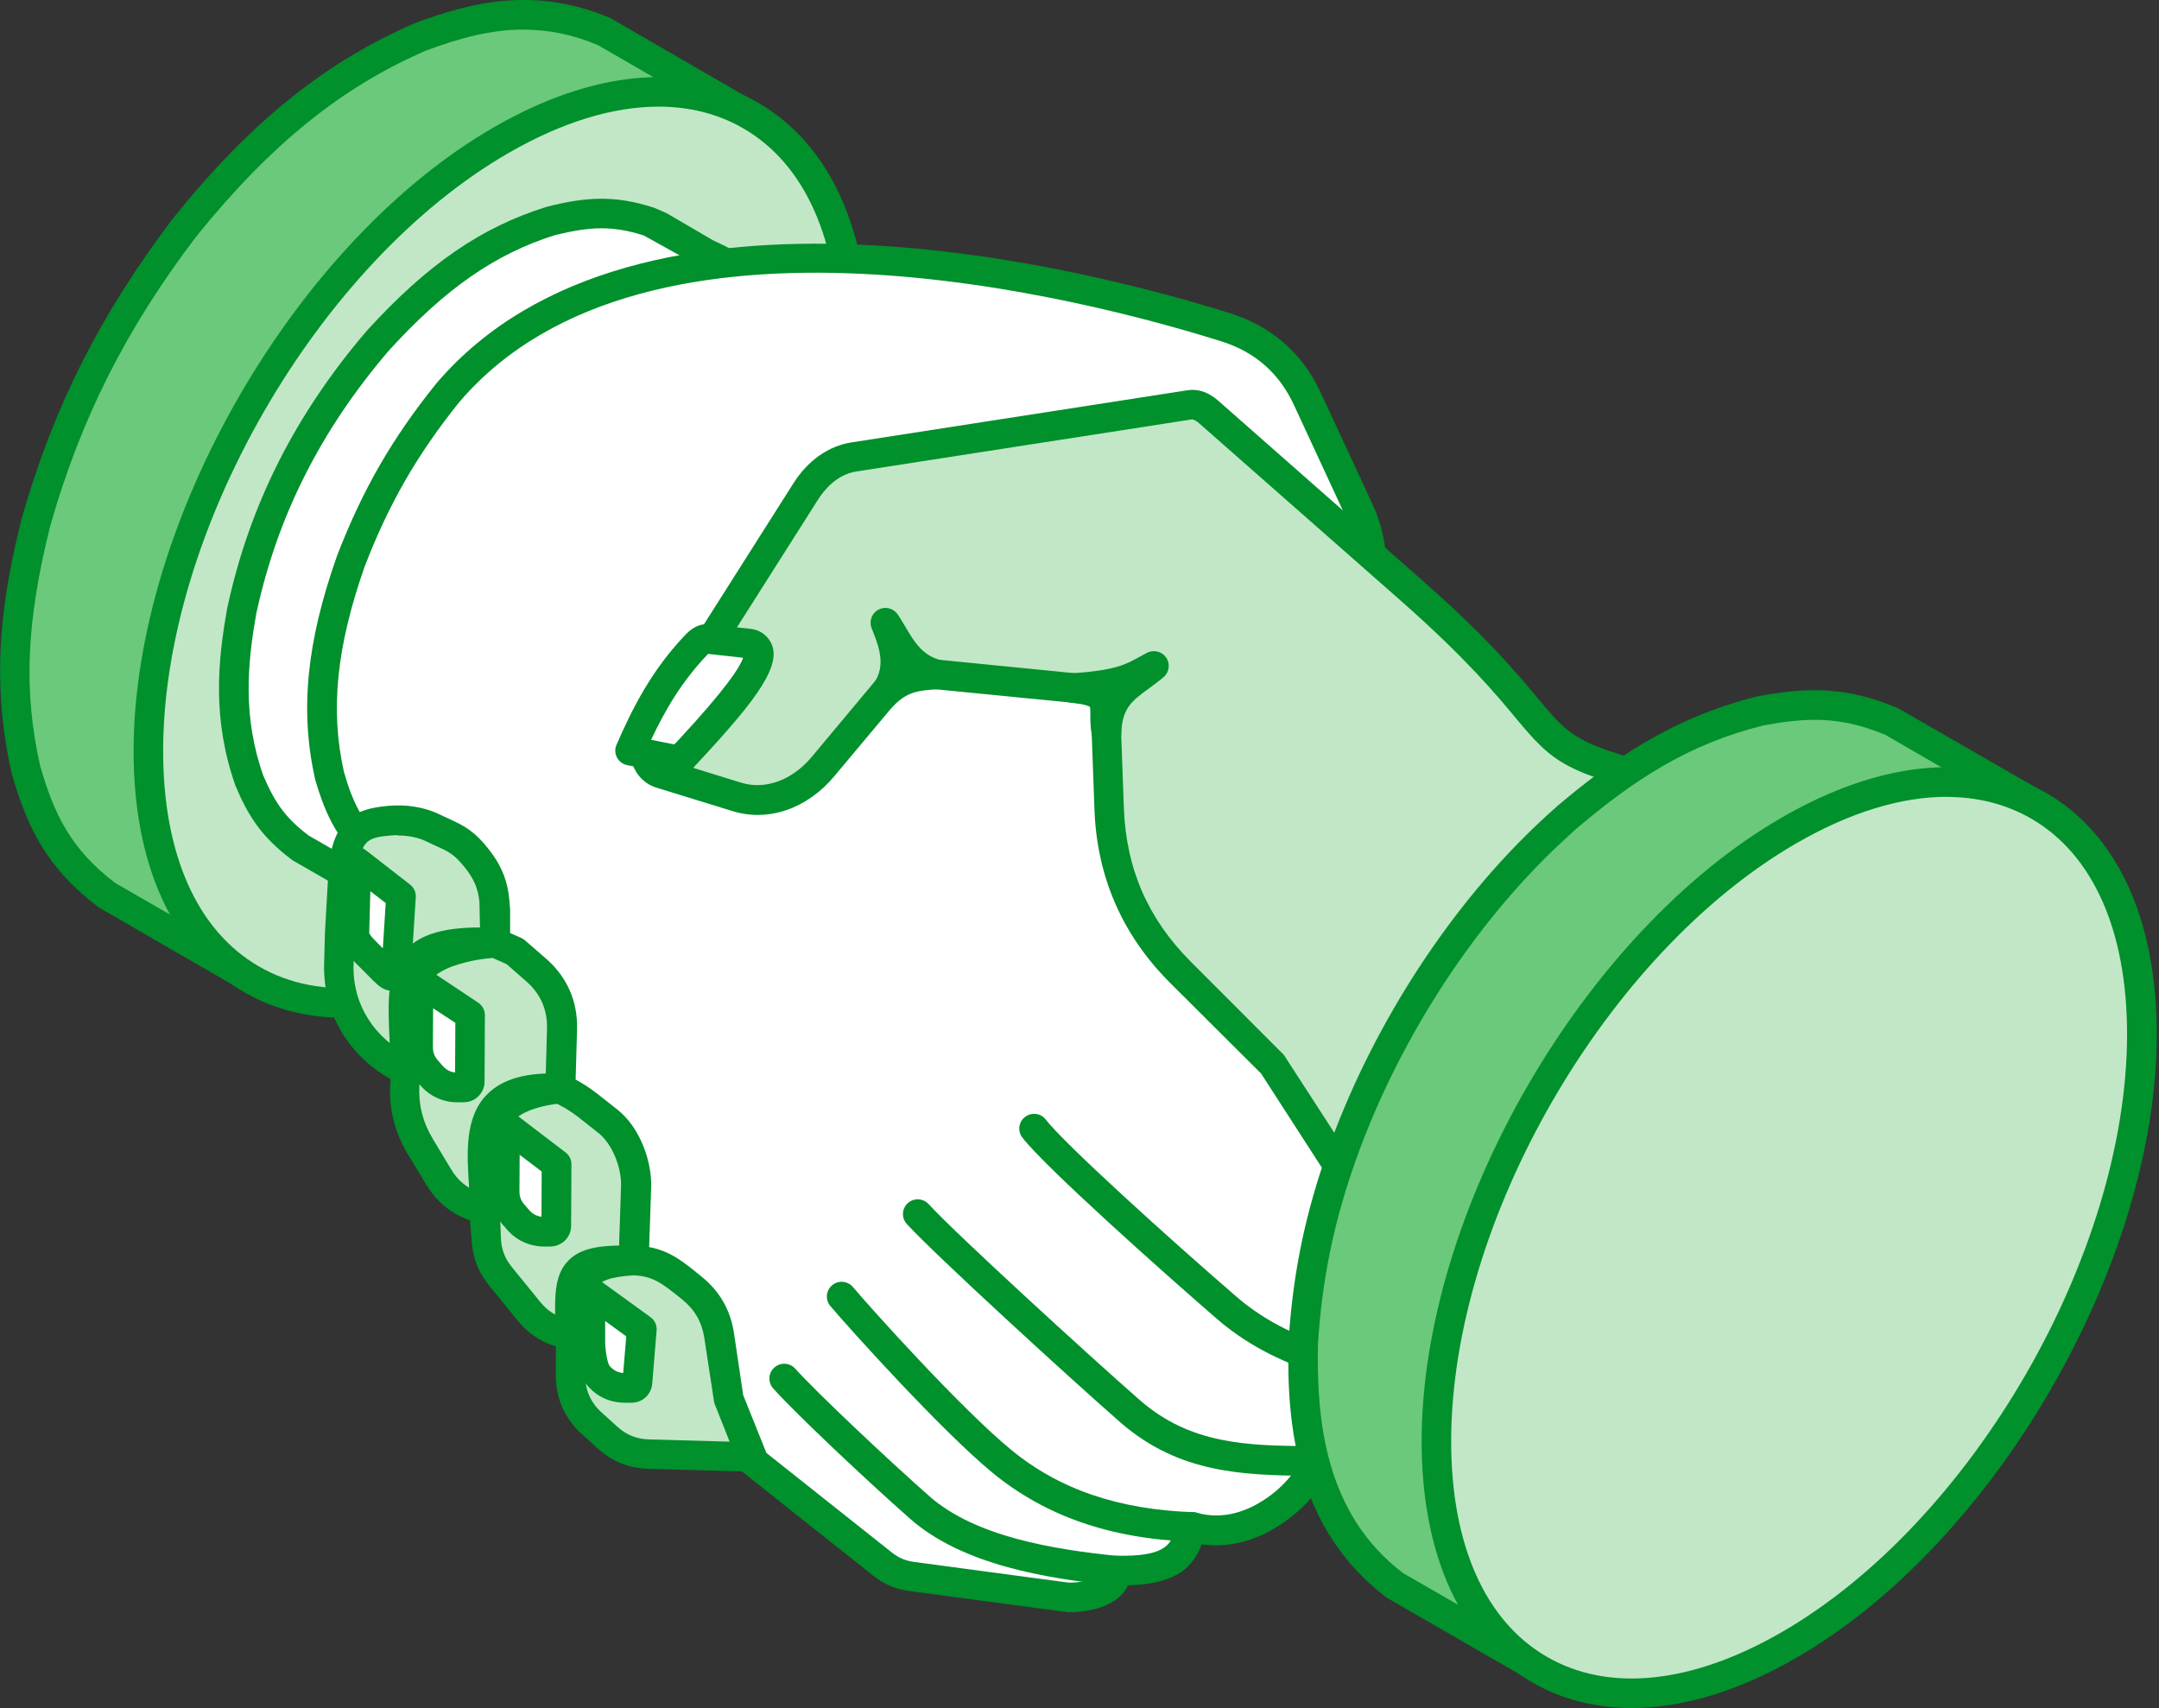 <svg width="91" height="72" viewBox="0 0 91 72" fill="none" xmlns="http://www.w3.org/2000/svg">
<rect x="0" y="0" width="91" height="72" fill="#333333" stroke="none"/>
<g clip-path="url(#clip0_1960_34919)">
<path fill-rule="evenodd" clip-rule="evenodd" d="M25.485 1.34C22.758 0.182 20.463 0.532 17.754 1.543C13.592 3.332 10.592 6.094 7.779 9.586C4.814 13.492 2.865 17.257 1.521 21.976C0.618 25.585 0.255 28.77 1.085 32.426C1.746 34.725 2.55 36.264 4.482 37.716L6.526 38.9L10.104 40.966L31.06 4.568L25.485 1.34Z" fill="#6AC97B"/>
<path fill-rule="evenodd" clip-rule="evenodd" d="M22.075 1.245C20.718 1.245 19.392 1.595 17.97 2.126C14.404 3.665 11.401 6.089 8.267 9.975C5.307 13.873 3.41 17.637 2.122 22.153C1.106 26.203 0.981 29.141 1.694 32.288C2.282 34.336 2.995 35.81 4.858 37.223L9.871 40.11L30.209 4.797L25.204 1.902C24.107 1.439 23.082 1.249 22.075 1.249V1.245ZM10.104 41.584C9.996 41.584 9.884 41.558 9.793 41.506L4.175 38.26C1.975 36.609 1.145 34.881 0.493 32.603C-0.454 28.415 0.138 24.958 0.92 21.833C2.26 17.14 4.222 13.255 7.286 9.214C10.558 5.139 13.709 2.606 17.507 0.968C19.927 0.065 22.581 -0.57 25.727 0.761C25.749 0.769 25.775 0.782 25.796 0.8L31.371 4.028C31.67 4.205 31.769 4.581 31.6 4.884L10.64 41.277C10.558 41.415 10.424 41.519 10.264 41.562C10.212 41.579 10.16 41.584 10.104 41.584Z" fill="#00902C"/>
<path fill-rule="evenodd" clip-rule="evenodd" d="M21.125 40.244C29.336 35.503 35.991 23.981 35.991 14.499C35.991 5.018 29.336 1.163 21.125 5.903C12.913 10.644 6.249 22.179 6.249 31.661C6.249 41.143 12.909 44.98 21.12 40.244H21.125Z" fill="#C1E7C6"/>
<path fill-rule="evenodd" clip-rule="evenodd" d="M27.758 4.495C25.831 4.495 23.683 5.152 21.436 6.448C13.41 11.077 6.876 22.391 6.876 31.661C6.876 36.013 8.311 39.237 10.917 40.741C13.523 42.249 17.041 41.882 20.813 39.699C28.839 35.066 35.365 23.756 35.365 14.495C35.365 10.134 33.93 6.906 31.32 5.406C30.265 4.797 29.064 4.495 27.754 4.495H27.758ZM14.478 42.902C12.952 42.902 11.543 42.547 10.294 41.826C7.291 40.093 5.631 36.475 5.631 31.665C5.631 21.998 12.442 10.195 20.813 5.368C24.984 2.96 28.942 2.593 31.946 4.326C34.958 6.059 36.618 9.676 36.618 14.499C36.618 24.163 29.807 35.953 21.44 40.78C18.998 42.193 16.63 42.902 14.482 42.902H14.478Z" fill="#00902C"/>
<path fill-rule="evenodd" clip-rule="evenodd" d="M27.771 9.516L27.382 9.352C25.87 8.855 24.776 8.924 23.247 9.305C20.234 10.242 18.026 12.058 15.925 14.361C13.056 17.715 11.128 21.397 10.195 25.727C9.745 28.238 9.646 30.459 10.506 32.893C11.042 34.15 11.539 34.894 12.641 35.728L14.11 36.57L14.659 36.89C16.617 38.256 18.069 38.986 22.598 36.372C27.128 33.757 33.307 23.069 33.307 17.827C33.307 12.585 31.933 11.682 29.759 10.675L27.771 9.521V9.516Z" fill="white"/>
<path fill-rule="evenodd" clip-rule="evenodd" d="M25.356 9.624C24.729 9.624 24.115 9.737 23.398 9.91C20.887 10.696 18.782 12.153 16.388 14.78C13.518 18.134 11.686 21.764 10.804 25.861C10.437 27.914 10.212 30.187 11.094 32.685C11.608 33.895 12.079 34.518 13.017 35.226L14.971 36.346C16.682 37.534 17.883 38.373 22.287 35.827C26.661 33.299 32.681 22.871 32.681 17.823C32.681 12.775 31.346 12.092 29.492 11.236L27.136 9.927C26.484 9.715 25.918 9.624 25.356 9.624ZM17.754 38.753C16.414 38.753 15.429 38.187 14.305 37.4L12.33 36.264C11.003 35.27 10.472 34.401 9.931 33.139C8.937 30.326 9.175 27.866 9.581 25.619C10.511 21.302 12.429 17.49 15.45 13.955C18.013 11.137 20.286 9.577 23.056 8.713C24.647 8.315 25.879 8.203 27.573 8.76L28.009 8.946C28.035 8.955 28.057 8.968 28.078 8.976L30.062 10.134C32.374 11.198 33.926 12.321 33.926 17.823C33.926 23.324 27.642 34.176 22.905 36.912C20.598 38.243 19.016 38.753 17.75 38.753H17.754Z" fill="#00902C"/>
<path fill-rule="evenodd" clip-rule="evenodd" d="M37.219 65.941L28.009 58.633L16.215 36.303C14.893 35.304 14.348 34.254 13.894 32.681C13.185 29.539 13.752 26.609 14.802 23.618C15.848 20.913 17.079 18.782 18.899 16.522C26.194 7.995 42.444 10.886 51.684 13.795C53.248 14.288 54.41 15.303 55.098 16.794L57.263 21.466C57.803 22.633 57.928 23.782 57.652 25.044L55.845 33.225L65.733 55.755L55.37 61.528C55.577 62.224 53.088 65.159 50.283 64.364C49.89 64.951 50.149 66.291 47.012 66.187C47.146 66.775 46.376 67.328 44.972 67.328L38.42 66.447C37.962 66.382 37.582 66.226 37.219 65.937V65.941Z" fill="white"/>
<path fill-rule="evenodd" clip-rule="evenodd" d="M28.497 58.227L37.603 65.453C37.876 65.669 38.152 65.785 38.494 65.837L45.05 66.715C45.931 66.715 46.359 66.416 46.402 66.313C46.355 66.123 46.402 65.941 46.528 65.794C46.649 65.638 46.882 65.565 47.029 65.578C49.125 65.634 49.32 65.094 49.514 64.562C49.579 64.389 49.648 64.204 49.765 64.026C49.912 63.802 50.201 63.698 50.452 63.771C51.606 64.096 52.63 63.655 53.283 63.223C54.238 62.6 54.73 61.809 54.761 61.615C54.674 61.334 54.812 61.135 55.068 60.993L64.934 55.491L55.275 33.485C55.223 33.364 55.21 33.23 55.236 33.096L57.047 24.915C57.293 23.791 57.185 22.776 56.697 21.73L54.536 17.067C53.918 15.735 52.898 14.836 51.498 14.396C45.962 12.65 27.279 7.688 19.37 16.937C17.602 19.132 16.405 21.207 15.381 23.852C14.184 27.248 13.907 29.932 14.499 32.547C14.897 33.926 15.351 34.872 16.587 35.806C16.66 35.857 16.721 35.931 16.764 36.013L28.497 58.227ZM44.989 67.955H44.963L38.329 67.069C37.755 66.996 37.275 66.792 36.821 66.434L27.616 59.126C27.547 59.074 27.491 59.005 27.452 58.931L15.722 36.717C14.305 35.607 13.734 34.414 13.285 32.858C12.632 29.971 12.918 27.067 14.21 23.419C15.286 20.632 16.539 18.458 18.406 16.146C26.829 6.297 46.147 11.409 51.869 13.211C53.594 13.752 54.908 14.906 55.664 16.544L57.829 21.207C58.43 22.495 58.568 23.791 58.261 25.187L56.498 33.169L66.304 55.517C66.434 55.815 66.321 56.152 66.04 56.312L55.971 61.922C55.824 62.527 55.283 63.141 55.007 63.426C54.514 63.923 52.842 65.418 50.651 65.098C50.327 65.932 49.743 66.779 47.539 66.827C47.496 66.935 47.435 67.03 47.362 67.125C46.934 67.661 46.07 67.963 44.993 67.963L44.989 67.955Z" fill="#00902C"/>
<path fill-rule="evenodd" clip-rule="evenodd" d="M64.052 56.502L58.171 51.887L53.676 44.924L49.743 40.983C47.842 39.073 46.848 36.791 46.748 34.094L46.571 29.141L38.057 28.299L34.691 32.327C33.779 33.42 32.413 34.025 31.052 33.601L27.88 32.625C27.577 32.53 27.357 32.322 27.249 32.024C27.141 31.726 27.171 31.423 27.344 31.16L33.965 20.723C34.436 19.984 35.127 19.4 35.992 19.271L50.136 17.075C50.456 17.023 50.733 17.188 50.975 17.399L59.515 24.919C66.944 31.462 63.413 31.346 70.812 33.117C73.05 33.653 74.26 34.219 77.592 35.52C82.783 45.797 74.999 53.33 67.393 55.69C67.393 55.69 64.709 56.788 64.052 56.507V56.502Z" fill="#C1E7C6"/>
<path fill-rule="evenodd" clip-rule="evenodd" d="M64.329 55.923C64.709 55.966 65.993 55.582 67.155 55.106C71.023 53.901 75.803 50.983 77.769 46.35C79.135 43.131 78.928 39.656 77.143 36.009L75.578 35.386C73.534 34.578 72.411 34.133 70.669 33.718C65.928 32.581 65.478 32.18 63.867 30.244C63.041 29.25 61.788 27.75 59.104 25.377L50.564 17.862C50.461 17.771 50.327 17.676 50.231 17.68L36.087 19.876C35.265 20.001 34.734 20.666 34.487 21.047L27.866 31.484C27.802 31.583 27.789 31.687 27.832 31.795C27.871 31.912 27.94 31.977 28.061 32.011L31.233 32.992C32.249 33.308 33.385 32.893 34.206 31.916L37.573 27.884C37.707 27.728 37.915 27.646 38.113 27.668L46.627 28.511C46.938 28.536 47.176 28.791 47.189 29.102L47.37 34.059C47.461 36.605 48.377 38.718 50.18 40.529L54.112 44.466L58.633 51.446L64.325 55.914L64.329 55.923ZM64.342 57.159C64.13 57.159 63.949 57.133 63.806 57.068C63.754 57.047 63.711 57.021 63.668 56.986L57.786 52.371C57.73 52.328 57.687 52.276 57.648 52.215L53.153 45.253L49.302 41.415C47.297 39.406 46.23 36.947 46.13 34.116L45.97 29.699L38.325 28.947L35.166 32.72C34.021 34.094 32.374 34.66 30.87 34.189L27.698 33.212C27.205 33.066 26.842 32.715 26.665 32.231C26.488 31.747 26.544 31.25 26.816 30.818L33.437 20.381C34.051 19.409 34.924 18.795 35.896 18.648L50.041 16.453C50.733 16.34 51.221 16.781 51.385 16.924L59.925 24.444C62.687 26.872 63.975 28.424 64.826 29.444C66.222 31.125 66.477 31.428 70.959 32.508C72.782 32.944 73.941 33.398 76.037 34.232L77.813 34.932C77.96 34.989 78.081 35.097 78.145 35.235C80.168 39.241 80.432 43.252 78.915 46.835C76.78 51.865 71.654 55.011 67.57 56.286C66.728 56.636 65.271 57.163 64.342 57.163V57.159Z" fill="#00902C"/>
<path fill-rule="evenodd" clip-rule="evenodd" d="M50.283 64.99H50.262C46.826 64.873 44.069 63.918 41.826 62.077C39.674 60.301 35.836 56.044 35.002 55.059C34.777 54.8 34.807 54.406 35.071 54.181C35.33 53.957 35.728 53.991 35.948 54.251C36.769 55.223 40.525 59.394 42.617 61.114C44.639 62.782 47.15 63.637 50.301 63.745C50.646 63.763 50.914 64.048 50.901 64.394C50.893 64.727 50.612 64.995 50.279 64.995L50.283 64.99Z" fill="#00902C"/>
<path fill-rule="evenodd" clip-rule="evenodd" d="M55.366 62.216H55.085C52.448 62.172 49.721 62.133 47.228 59.964C45.127 58.127 39.397 52.885 38.226 51.602C37.992 51.346 38.005 50.953 38.26 50.72C38.511 50.491 38.913 50.504 39.142 50.759C40.291 52.016 45.966 57.202 48.049 59.026C50.193 60.893 52.578 60.932 55.102 60.962H55.37C55.716 60.971 55.988 61.252 55.984 61.593C55.979 61.939 55.698 62.216 55.361 62.216H55.366Z" fill="#00902C"/>
<path fill-rule="evenodd" clip-rule="evenodd" d="M61.719 59.039H61.65C57.954 58.637 54.112 58.041 51.295 55.599C49.039 53.646 44.064 49.212 43.092 47.954C42.88 47.682 42.932 47.293 43.204 47.085C43.477 46.873 43.87 46.921 44.077 47.193C44.868 48.218 49.25 52.185 52.111 54.657C54.661 56.865 58.145 57.401 61.788 57.799C62.129 57.838 62.376 58.145 62.341 58.49C62.306 58.81 62.034 59.043 61.723 59.043L61.719 59.039Z" fill="#00902C"/>
<path fill-rule="evenodd" clip-rule="evenodd" d="M47.007 66.831H46.943C44.103 66.542 40.559 65.963 38.355 64.018C36.536 62.414 33.558 59.61 32.59 58.529C32.361 58.274 32.378 57.877 32.638 57.648C32.893 57.419 33.286 57.436 33.519 57.695C34.435 58.715 37.4 61.507 39.181 63.08C41.121 64.783 44.414 65.314 47.072 65.587C47.409 65.617 47.664 65.924 47.625 66.265C47.595 66.589 47.323 66.827 47.007 66.827V66.831Z" fill="#00902C"/>
<path fill-rule="evenodd" clip-rule="evenodd" d="M85.419 33.697L79.779 30.438C77.791 29.599 76.309 29.578 74.208 29.971C70.95 30.784 68.612 32.292 66.066 34.435C65.634 34.816 65.081 35.339 64.675 35.745C61.006 39.41 58.028 44.306 56.381 49.212C55.534 51.727 55.098 54 54.934 56.615C54.847 60.53 55.469 64.32 58.776 66.818L64.394 70.064L85.419 33.692V33.697Z" fill="#6AC97B"/>
<path fill-rule="evenodd" clip-rule="evenodd" d="M76.499 30.343C75.808 30.343 75.107 30.434 74.317 30.581C71.123 31.38 68.862 32.888 66.468 34.911C66.053 35.278 65.509 35.788 65.111 36.186C61.576 39.721 58.607 44.544 56.969 49.415C56.157 51.839 55.716 54.069 55.551 56.654C55.487 59.826 55.832 63.819 59.151 66.321L64.169 69.213L84.563 33.926L79.468 30.978C78.379 30.524 77.45 30.343 76.495 30.343H76.499ZM64.394 70.686C64.29 70.686 64.182 70.66 64.087 70.6L58.464 67.359C54.631 64.467 54.233 60.094 54.307 56.597C54.48 53.875 54.934 51.545 55.785 49.013C57.483 43.965 60.56 38.969 64.23 35.3C64.649 34.881 65.215 34.349 65.656 33.965C67.851 32.111 70.379 30.282 74.053 29.358C76.166 28.964 77.804 28.921 80.021 29.863L85.73 33.152C85.873 33.238 85.972 33.368 86.02 33.528C86.059 33.692 86.037 33.861 85.955 34.003L64.93 70.371C64.817 70.574 64.606 70.682 64.389 70.682L64.394 70.686Z" fill="#00902C"/>
<path fill-rule="evenodd" clip-rule="evenodd" d="M75.414 69.338C83.63 64.601 90.281 53.08 90.281 43.593C90.281 34.107 83.625 30.265 75.414 35.002C67.207 39.747 60.547 51.282 60.547 60.759C60.547 70.237 67.207 74.083 75.414 69.338Z" fill="#C1E7C6"/>
<path fill-rule="evenodd" clip-rule="evenodd" d="M82.052 33.589C80.125 33.589 77.972 34.245 75.725 35.542C67.695 40.179 61.165 51.489 61.165 60.759C61.165 65.115 62.6 68.344 65.206 69.844C67.812 71.352 71.33 70.98 75.099 68.802C83.128 64.165 89.654 52.855 89.654 43.593C89.654 39.237 88.219 36.009 85.609 34.505C84.559 33.9 83.353 33.593 82.048 33.593L82.052 33.589ZM68.772 72C67.25 72 65.837 71.641 64.588 70.924C61.58 69.187 59.921 65.574 59.921 60.755C59.921 51.087 66.736 39.289 75.103 34.462C79.273 32.05 83.232 31.683 86.24 33.42C89.248 35.157 90.907 38.77 90.907 43.589C90.907 53.252 84.096 65.042 75.725 69.878C73.283 71.291 70.919 72 68.767 72H68.772Z" fill="#00902C"/>
<path fill-rule="evenodd" clip-rule="evenodd" d="M31.687 61.42L27.339 61.291C26.674 61.269 26.103 61.049 25.606 60.595L24.932 59.986C24.349 59.454 24.05 58.776 24.05 57.985V56.282L23.679 56.182C23.117 56.027 22.672 55.737 22.304 55.288L21.099 53.801C20.714 53.33 20.524 52.816 20.502 52.202L20.459 51.014L20.018 50.858C19.357 50.62 18.856 50.218 18.493 49.609L17.732 48.343C17.226 47.504 17.015 46.644 17.075 45.663L17.105 45.123C15.45 44.328 14.236 42.733 14.292 40.667L14.322 39.345L14.478 36.57C14.646 35.028 15.191 34.703 16.436 34.595C17.006 34.548 17.65 34.617 18.173 34.855L18.873 35.179C19.469 35.451 19.785 35.745 20.23 36.337C20.602 36.834 20.8 37.357 20.848 37.975L20.883 38.39L20.891 39.738L21.717 40.11L22.611 40.888C23.35 41.536 23.726 42.396 23.696 43.377L23.627 45.888C24.02 46.083 24.344 46.255 24.729 46.558L25.623 47.262C26.393 47.863 26.851 49.065 26.821 50.015L26.713 53.127C27.758 53.175 28.23 53.538 29.18 54.307C29.824 54.825 30.204 55.491 30.321 56.312L30.706 58.901L31.7 61.42H31.687Z" fill="#C1E7C6"/>
<path fill-rule="evenodd" clip-rule="evenodd" d="M16.764 35.205C16.673 35.205 16.574 35.209 16.483 35.218C15.532 35.304 15.23 35.386 15.091 36.64L14.901 40.676C14.858 42.349 15.779 43.796 17.365 44.561C17.589 44.674 17.732 44.911 17.715 45.162L17.68 45.702C17.628 46.558 17.81 47.288 18.251 48.023L19.016 49.294C19.305 49.778 19.69 50.089 20.217 50.275L20.658 50.435C20.896 50.521 21.06 50.741 21.068 50.996L21.112 52.181C21.129 52.656 21.276 53.045 21.574 53.412L22.784 54.899C23.074 55.249 23.398 55.461 23.839 55.59L24.21 55.69C24.483 55.763 24.668 56.014 24.668 56.291V57.993C24.668 58.603 24.898 59.126 25.347 59.532L26.021 60.141C26.401 60.491 26.829 60.66 27.348 60.677L30.753 60.772L30.105 59.139L29.686 56.399C29.587 55.742 29.288 55.214 28.77 54.791C27.836 54.035 27.499 53.793 26.669 53.758C26.328 53.741 26.06 53.456 26.073 53.11L26.177 50.002C26.203 49.186 25.783 48.196 25.222 47.759L24.331 47.055C23.99 46.796 23.705 46.64 23.329 46.454C23.113 46.342 22.979 46.121 22.987 45.875L23.056 43.364C23.078 42.569 22.784 41.895 22.183 41.368L21.358 40.646L20.615 40.313C20.394 40.205 20.252 39.989 20.247 39.747L20.208 38.04C20.165 37.534 20.01 37.128 19.707 36.717C19.297 36.177 19.059 35.97 18.592 35.758L17.892 35.434C17.581 35.291 17.17 35.218 16.751 35.218L16.764 35.205ZM31.687 62.038H31.678L27.322 61.917C26.509 61.892 25.792 61.606 25.191 61.057L24.517 60.448C23.804 59.8 23.428 58.953 23.428 57.985V56.757C22.78 56.563 22.257 56.204 21.825 55.677L20.615 54.19C20.148 53.611 19.906 52.971 19.876 52.219L19.806 51.446C19.003 51.152 18.402 50.659 17.961 49.929L17.196 48.667C16.63 47.725 16.384 46.731 16.448 45.624L16.457 45.486C14.651 44.462 13.614 42.681 13.661 40.642L13.696 39.323L13.855 36.532C14.067 34.544 14.944 34.09 16.379 33.969C17.11 33.904 17.849 34.021 18.424 34.284L19.124 34.608C19.867 34.95 20.256 35.339 20.718 35.957C21.163 36.557 21.401 37.184 21.466 37.919L21.501 38.329V39.332L21.972 39.539C22.028 39.565 22.075 39.596 22.127 39.639L23.022 40.417C23.904 41.186 24.353 42.215 24.323 43.39L24.262 45.508C24.543 45.663 24.811 45.828 25.118 46.061L26.012 46.765C26.998 47.539 27.478 48.995 27.447 50.033L27.361 52.569C28.251 52.738 28.804 53.183 29.574 53.819C30.338 54.432 30.797 55.24 30.939 56.213L31.324 58.806L32.279 61.187C32.352 61.386 32.331 61.602 32.21 61.77C32.093 61.939 31.903 62.034 31.7 62.034L31.687 62.038Z" fill="#00902C"/>
<path fill-rule="evenodd" clip-rule="evenodd" d="M15.018 36.316L16.902 37.781L16.695 41.035C16.691 41.117 16.587 41.143 16.505 41.143C16.427 41.151 16.267 40.987 16.207 40.935L15.429 40.157C15.191 39.924 14.927 39.648 14.936 39.31L15.014 36.324L15.018 36.316Z" fill="white"/>
<path fill-rule="evenodd" clip-rule="evenodd" d="M15.61 37.569L15.562 39.319C15.562 39.371 15.666 39.509 15.874 39.712L16.137 39.976L16.258 38.066L15.61 37.569ZM16.509 41.765C16.211 41.765 15.977 41.579 15.77 41.376L14.992 40.594C14.733 40.335 14.301 39.903 14.318 39.285L14.396 36.298C14.4 36.065 14.543 35.853 14.75 35.754C14.962 35.654 15.213 35.68 15.398 35.823L17.283 37.288C17.447 37.413 17.538 37.612 17.525 37.819L17.317 41.078C17.296 41.398 17.053 41.735 16.548 41.77H16.509V41.765Z" fill="#00902C"/>
<path fill-rule="evenodd" clip-rule="evenodd" d="M17.641 41.342L19.815 42.789L19.802 45.599C19.802 45.668 19.776 45.724 19.729 45.771C19.681 45.819 19.62 45.841 19.556 45.841H19.283C18.847 45.836 18.471 45.663 18.186 45.335L17.983 45.106C17.741 44.825 17.62 44.501 17.624 44.129L17.641 41.337V41.342Z" fill="white"/>
<path fill-rule="evenodd" clip-rule="evenodd" d="M18.255 42.504L18.246 44.138C18.246 44.362 18.311 44.531 18.454 44.695L18.657 44.929C18.799 45.093 18.972 45.188 19.18 45.21L19.193 43.118L18.259 42.504H18.255ZM19.551 46.467H19.275C18.657 46.463 18.112 46.208 17.71 45.745L17.507 45.516C17.166 45.119 16.993 44.652 16.993 44.133L17.01 41.342C17.01 41.108 17.14 40.901 17.343 40.788C17.546 40.68 17.792 40.693 17.983 40.819L20.156 42.267C20.329 42.383 20.437 42.573 20.437 42.785L20.424 45.599C20.424 45.828 20.329 46.048 20.161 46.212C20.005 46.372 19.785 46.463 19.551 46.463V46.467Z" fill="#00902C"/>
<path fill-rule="evenodd" clip-rule="evenodd" d="M21.285 47.422L23.463 49.078L23.45 51.679C23.45 51.744 23.424 51.809 23.376 51.856C23.329 51.904 23.268 51.925 23.199 51.925H22.927C22.495 51.921 22.119 51.744 21.834 51.416L21.63 51.187C21.384 50.906 21.267 50.586 21.267 50.21L21.285 47.422Z" fill="white"/>
<path fill-rule="evenodd" clip-rule="evenodd" d="M21.903 48.676L21.894 50.214C21.894 50.439 21.954 50.608 22.101 50.776L22.3 51.005C22.447 51.174 22.616 51.264 22.823 51.29L22.832 49.384L21.898 48.676H21.903ZM23.203 52.548H22.927C22.305 52.535 21.764 52.289 21.362 51.822L21.163 51.593C20.818 51.2 20.645 50.733 20.649 50.206L20.662 47.414C20.662 47.18 20.8 46.964 21.012 46.856C21.22 46.748 21.475 46.778 21.665 46.921L23.839 48.581C23.994 48.697 24.085 48.883 24.085 49.078L24.072 51.679C24.072 51.904 23.981 52.124 23.817 52.289C23.653 52.449 23.437 52.544 23.203 52.544V52.548Z" fill="#00902C"/>
<path fill-rule="evenodd" clip-rule="evenodd" d="M24.876 54.458L27.05 56.027L26.864 58.279C26.851 58.404 26.743 58.508 26.618 58.503H26.328C25.892 58.499 25.52 58.326 25.23 57.998L25.222 57.98C24.98 57.708 24.893 56.939 24.893 56.576L24.876 54.458Z" fill="white"/>
<path fill-rule="evenodd" clip-rule="evenodd" d="M25.507 55.685V56.571C25.515 56.982 25.61 57.47 25.693 57.578C25.852 57.764 26.038 57.859 26.267 57.877L26.397 56.334L25.507 55.685ZM26.617 59.13H26.319C25.706 59.126 25.161 58.875 24.759 58.408C24.284 57.868 24.266 56.71 24.266 56.576L24.253 54.462C24.253 54.225 24.383 54.004 24.59 53.901C24.798 53.792 25.053 53.81 25.243 53.948L27.421 55.526C27.598 55.655 27.694 55.867 27.676 56.083L27.49 58.335C27.447 58.793 27.076 59.13 26.622 59.13H26.617Z" fill="#00902C"/>
<path fill-rule="evenodd" clip-rule="evenodd" d="M20.883 39.738C20.437 39.782 20.079 39.829 19.785 39.894C19.05 40.054 18.134 40.322 17.672 40.927C17.226 41.514 17.166 44.263 17.097 45.123C17.01 41.484 16.289 39.514 20.883 39.738Z" fill="#C1E7C6"/>
<path fill-rule="evenodd" clip-rule="evenodd" d="M17.097 45.75H17.08C16.747 45.733 16.483 45.469 16.474 45.14C16.466 44.704 16.444 44.298 16.423 43.909C16.345 42.206 16.28 40.862 17.162 39.98C17.853 39.289 19.016 39.025 20.909 39.112C21.237 39.129 21.492 39.392 21.505 39.717C21.514 40.045 21.272 40.322 20.948 40.352C20.533 40.4 20.191 40.443 19.919 40.499C19.582 40.572 18.562 40.793 18.173 41.307C17.922 41.679 17.806 43.719 17.762 44.479C17.745 44.764 17.732 45.007 17.719 45.175C17.693 45.499 17.421 45.75 17.097 45.75Z" fill="#00902C"/>
<path fill-rule="evenodd" clip-rule="evenodd" d="M29.833 26.933L31.557 27.132C31.713 27.149 31.838 27.227 31.92 27.361C32.435 28.182 29.219 31.406 28.649 32.067L26.553 31.644C27.262 30.023 28.061 28.515 29.375 27.153C29.505 27.015 29.647 26.92 29.833 26.937V26.933Z" fill="white"/>
<path fill-rule="evenodd" clip-rule="evenodd" d="M27.443 31.186L28.42 31.38C28.48 31.315 28.545 31.246 28.623 31.168C30.568 29.068 31.186 28.139 31.32 27.728L29.846 27.564C28.727 28.727 28.014 29.971 27.447 31.181L27.443 31.186ZM28.649 32.694C28.606 32.694 28.567 32.69 28.523 32.677L26.432 32.253C26.25 32.218 26.09 32.093 26.004 31.929C25.918 31.76 25.909 31.562 25.987 31.393C26.661 29.841 27.486 28.212 28.93 26.717C29.228 26.414 29.556 26.276 29.911 26.319L31.635 26.509C31.981 26.544 32.275 26.73 32.456 27.024C33.035 27.957 31.933 29.44 29.548 32.011C29.358 32.214 29.215 32.37 29.129 32.474C29.012 32.612 28.835 32.69 28.657 32.69L28.649 32.694Z" fill="#00902C"/>
<path fill-rule="evenodd" clip-rule="evenodd" d="M23.618 45.888C22.611 45.996 21.362 46.307 20.909 47.193C20.606 47.794 20.537 50.206 20.455 51.014C20.351 48.377 19.625 45.698 23.618 45.888Z" fill="#C1E7C6"/>
<path fill-rule="evenodd" clip-rule="evenodd" d="M20.455 51.64H20.433C20.105 51.632 19.845 51.368 19.828 51.04C19.815 50.724 19.798 50.413 19.776 50.106C19.677 48.632 19.573 47.107 20.524 46.139C21.168 45.482 22.201 45.188 23.648 45.261C23.977 45.279 24.232 45.542 24.245 45.867C24.254 46.195 24.012 46.471 23.687 46.506C22.512 46.627 21.725 46.973 21.466 47.478C21.297 47.803 21.194 49.393 21.142 50.162C21.116 50.534 21.094 50.862 21.073 51.078C21.038 51.398 20.77 51.636 20.455 51.636V51.64Z" fill="#00902C"/>
<path fill-rule="evenodd" clip-rule="evenodd" d="M26.639 53.136C24.215 53.296 24.202 54.32 24.046 56.373C23.994 53.857 23.77 53.028 26.639 53.136Z" fill="#C1E7C6"/>
<path fill-rule="evenodd" clip-rule="evenodd" d="M24.046 56.922H24.033C23.7 56.917 23.428 56.718 23.424 56.386L23.411 55.923C23.376 54.648 23.355 53.732 23.973 53.123C24.465 52.634 25.235 52.462 26.669 52.513C26.998 52.531 27.266 52.799 27.27 53.131C27.27 53.464 27.015 53.741 26.687 53.762C24.863 53.879 24.828 54.341 24.686 56.278C24.686 56.299 24.681 56.325 24.677 56.351V56.36C24.608 56.658 24.353 56.922 24.055 56.922H24.046Z" fill="#00902C"/>
<path fill-rule="evenodd" clip-rule="evenodd" d="M37.318 26.25C37.504 26.777 38.213 28.122 37.21 29.327C37.975 28.532 38.658 28.437 39.492 28.441C38.213 28.117 37.824 27.015 37.314 26.25H37.318Z" fill="#C1E7C6"/>
<path fill-rule="evenodd" clip-rule="evenodd" d="M37.215 29.954C37.068 29.954 36.916 29.902 36.8 29.794C36.549 29.569 36.519 29.189 36.735 28.93C37.344 28.195 37.106 27.413 36.813 26.669L36.73 26.462C36.627 26.159 36.756 25.835 37.037 25.693C37.322 25.55 37.66 25.641 37.841 25.904C37.945 26.06 38.044 26.229 38.148 26.401C38.52 27.037 38.874 27.633 39.652 27.828C39.959 27.91 40.158 28.199 40.114 28.511C40.075 28.822 39.812 29.055 39.496 29.055C38.718 29.107 38.243 29.154 37.664 29.751C37.543 29.885 37.379 29.945 37.215 29.945V29.954Z" fill="#00902C"/>
<path fill-rule="evenodd" clip-rule="evenodd" d="M48.633 28.07C47.76 28.532 47.453 28.839 45.223 29.003C47.02 29.185 46.428 29.79 46.632 30.883C46.688 29.159 47.712 28.86 48.633 28.07Z" fill="#C1E7C6"/>
<path fill-rule="evenodd" clip-rule="evenodd" d="M46.632 31.501C46.333 31.501 46.074 31.289 46.018 30.991C45.962 30.68 45.957 30.399 45.957 30.153C45.957 30.019 45.957 29.841 45.936 29.794C45.936 29.794 45.785 29.686 45.166 29.625C44.842 29.599 44.6 29.323 44.6 28.999C44.6 28.675 44.86 28.411 45.179 28.385C47.012 28.251 47.401 28.035 48.045 27.681L48.343 27.521C48.624 27.374 48.97 27.456 49.151 27.715C49.333 27.979 49.285 28.338 49.047 28.541C48.84 28.718 48.628 28.873 48.416 29.029C47.716 29.539 47.297 29.846 47.263 30.9C47.254 31.212 47.003 31.475 46.683 31.501H46.636H46.632Z" fill="#00902C"/>
</g>
<defs>
<clipPath id="clip0_1960_34919">
<rect width="90.908" height="72" fill="white"/>
</clipPath>
</defs>
</svg>
